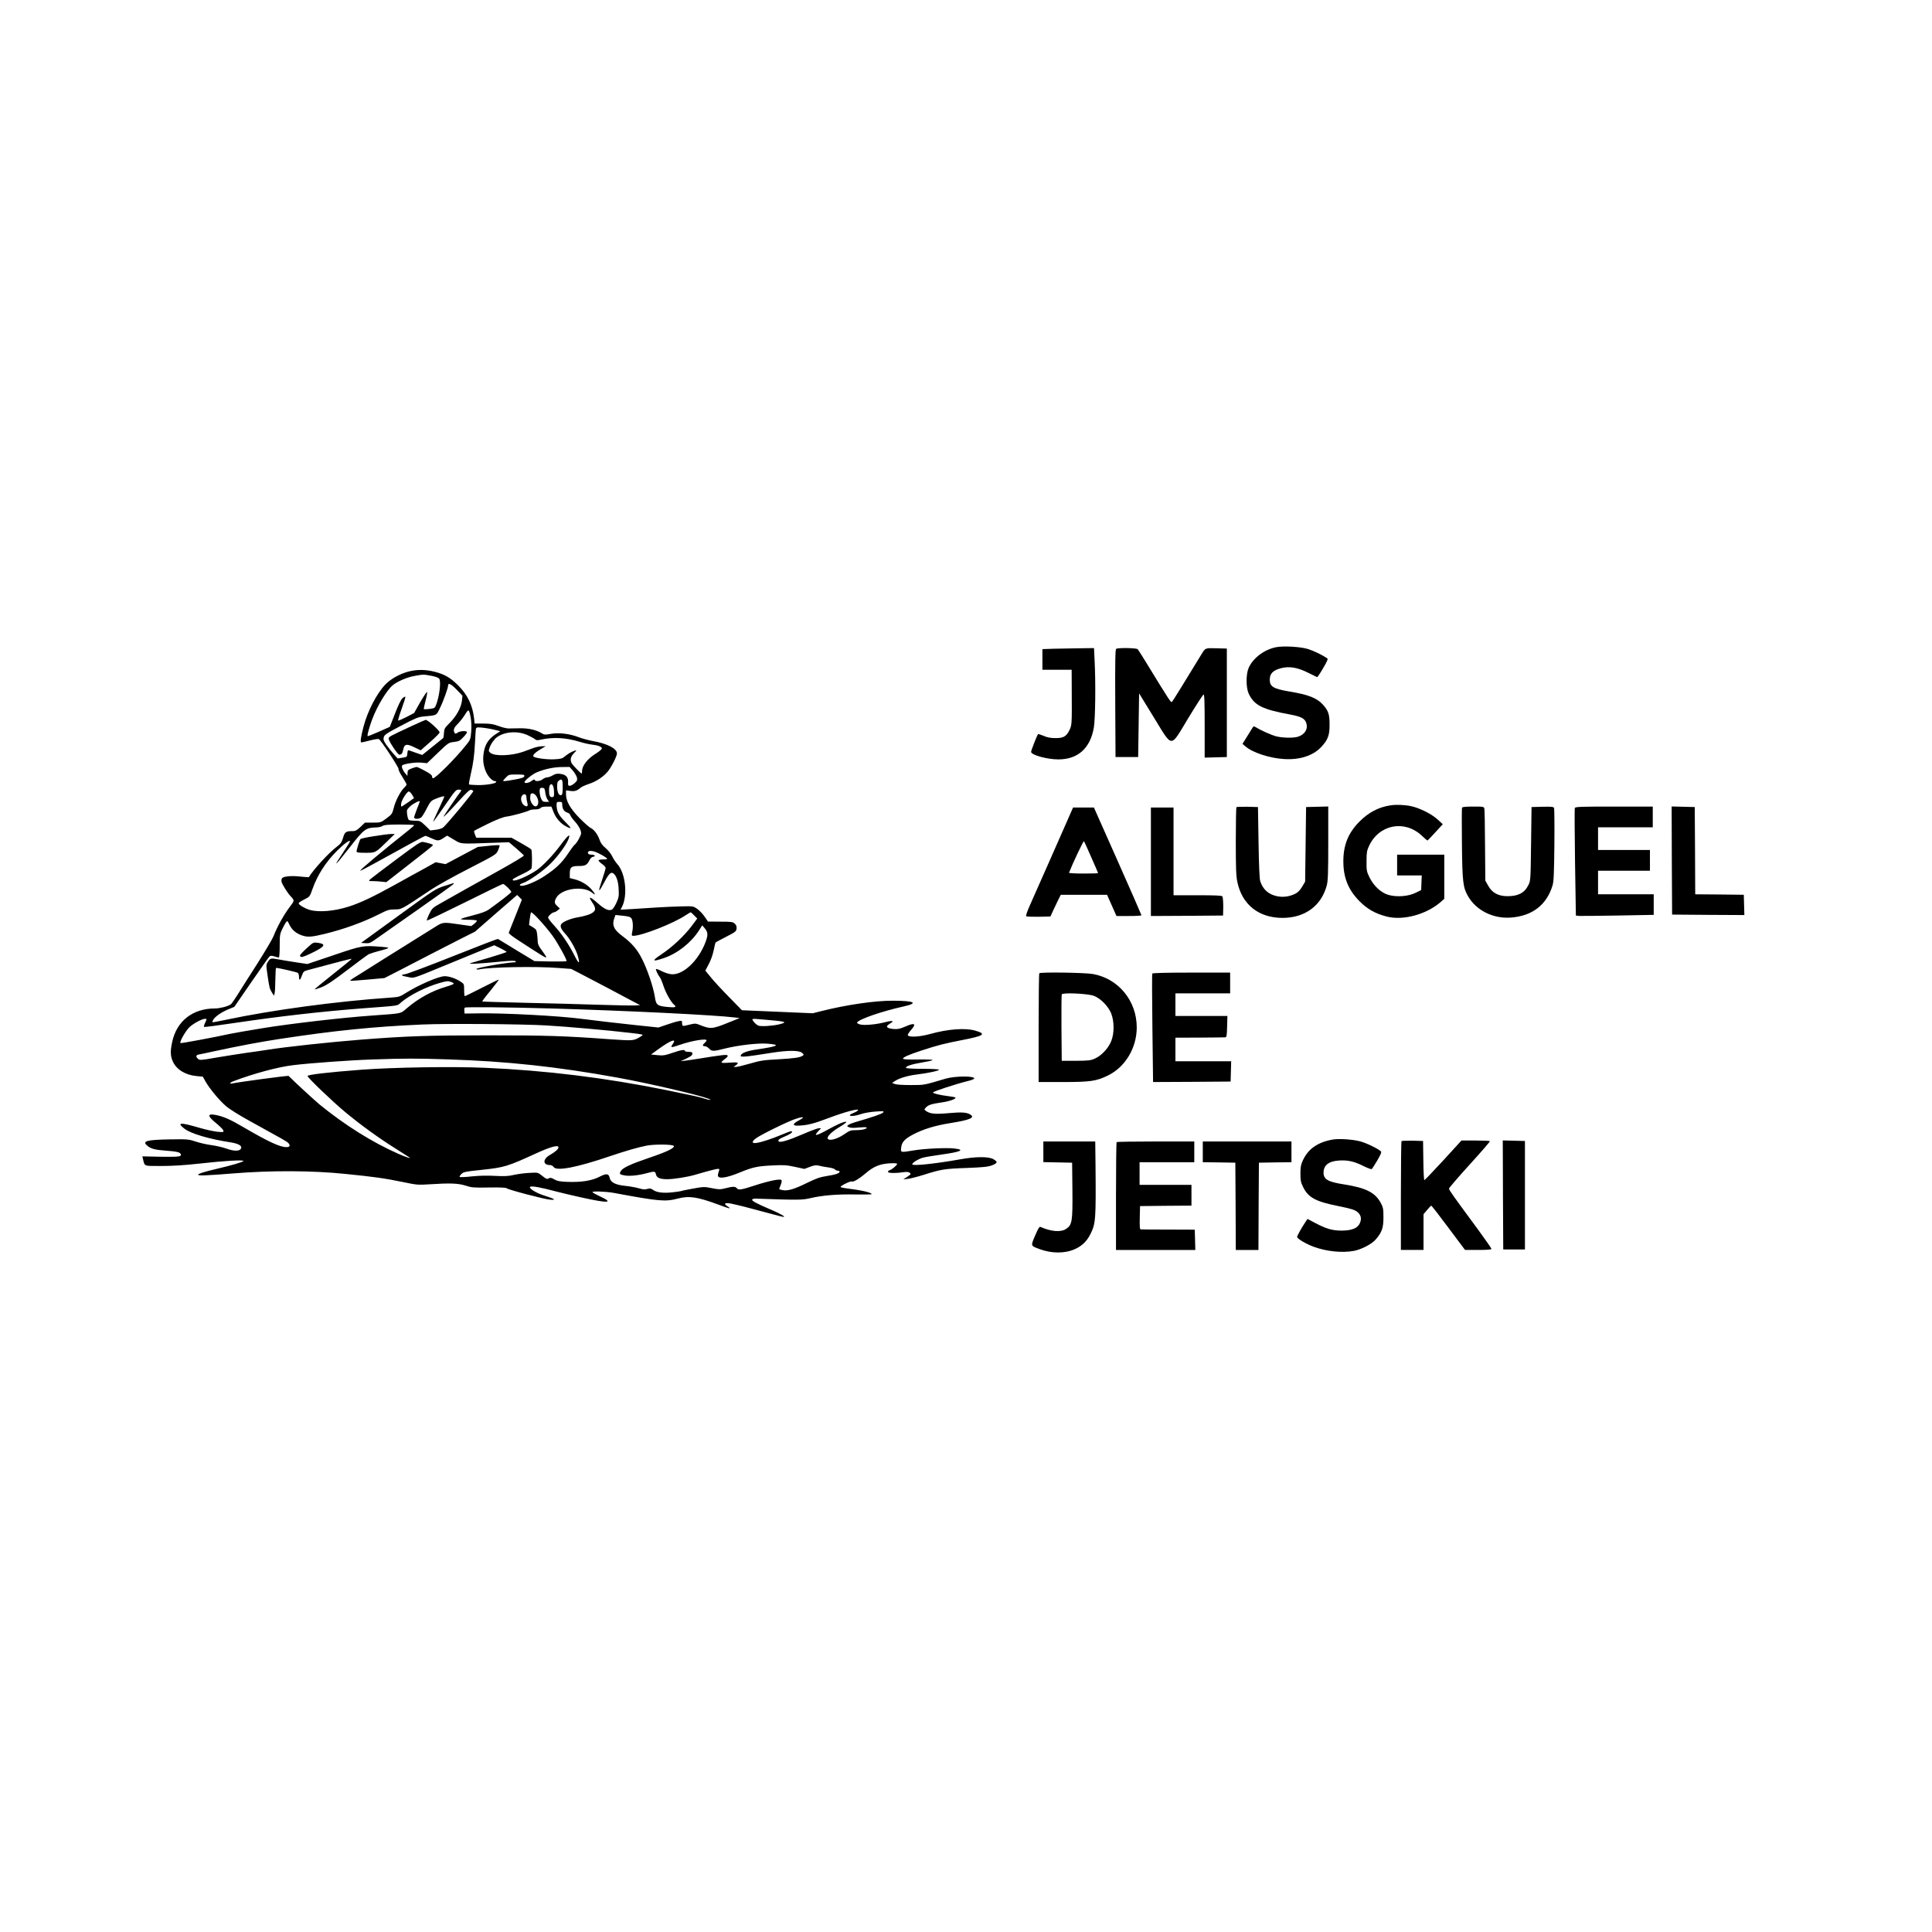 <?xml version="1.0" encoding="UTF-8"?>
<svg data-bbox="150.9 685.326 1698.2 642.362" viewBox="0 0 2048 2048" height="2730.667" width="2730.667" xmlns="http://www.w3.org/2000/svg" data-type="shape">
    <g>
        <path d="M1352.5 686.1c-12.4 2.5-24.1 11.4-28.8 21.7-3 6.7-3 20.8-.1 27.3 5.8 12.5 14.4 16.9 43.9 22.3 11.8 2.2 15.6 4.2 17.2 9 2.1 6.2-1.3 12-8.6 14.5-4.8 1.6-16.6 1.4-23.4-.4-5.2-1.4-15.8-6.1-21.5-9.6-2-1.2-2.4-1.2-3.2.1-.5.8-3.1 5.1-5.9 9.5l-5 8 3.1 2.7c7.6 6.6 25.5 12.5 40.8 13.4 16.8 1.1 30.9-3.5 39.6-12.8 7.1-7.6 8.9-12.5 8.8-23.8 0-10.9-1.3-14.6-7-21-6.4-7.1-15.4-10.6-35.2-13.9-17.3-2.9-21.2-5.2-21.2-12.6 0-6.4 3.3-9.8 11.6-12.1 9.1-2.4 17.7-1 29.4 4.9 4.7 2.3 8.8 4.3 9.2 4.5.3.2 3.2-4 6.3-9.4 4.5-7.6 5.4-9.8 4.4-10.6-5.6-3.7-14.5-8-20.4-9.8-8.1-2.5-26.1-3.5-34-1.9z"/>
        <path d="m1116.8 687.7-11.8.4V710h31l.1 24.2c.2 33.2.1 34.6-2.4 39.7-3.4 6.9-6.5 8.6-15 8.5-5.2 0-8.7-.7-12.5-2.4-2.9-1.2-5.5-2-5.8-1.8-1 1-7.4 17.3-7.4 18.8 0 3.3 17 8 28.9 8 20.6 0 33.8-11.7 37.6-33.6 1.6-9.3 2.1-47.5.8-71.7l-.6-12.7-15.6.2c-8.6.1-20.9.4-27.3.5z"/>
        <path d="M1183.2 687.8c-1 .7-1.2 12.9-1 57.8l.3 56.9h24l.5-33.7.5-33.8 15.5 25.3c20.5 33.3 17.1 33.2 36.7.8 8.2-13.5 15.4-24.6 16.1-24.9.9-.3 1.2 7 1.2 33.2v33.7l11.8-.3 11.7-.3v-115l-11.1-.3c-12.4-.3-11.5-.7-16.8 8-17.3 28.4-29.1 47.5-30.1 48.6-1.2 1.4-1.4 1.2-28.2-42.6-3.9-6.4-7.7-12.3-8.3-13-1.2-1.4-20.6-1.7-22.8-.4z"/>
        <path d="M432.9 711.9c-9.3 2.5-18.6 7.7-24.4 13.7-9.1 9.4-19 28.5-23.2 44.9-2.9 10.9-3.6 16.5-2.2 16.5.6 0 4.7-.9 9.1-2.1 4.4-1.1 8.6-1.8 9.3-1.5 2.1.8 21.5 30.4 21 31.8-.3.8 1.5 4.5 4 8.3 2.4 3.9 4.5 7.5 4.5 8.1 0 .6-1.2 2.1-2.6 3.5-3.9 3.7-9.2 13.8-11 21.3-1.6 6.3-2 6.8-7.7 11.1-6.1 4.5-6.1 4.5-14.4 4.5h-8.4l-4.7 4.5c-3.5 3.4-5.4 4.5-7.8 4.5-7.7 0-8.9.7-10.7 7-1.5 5-2.5 6.4-7.2 10-8.4 6.4-24.4 24-29.1 31.8-.1.2-4.2-.1-9-.6-9.8-1.1-18.1-.3-19.5 1.9-.5.8-.7 2.5-.4 3.8.7 2.6 6.1 11.4 9.1 14.6 4.9 5.3 4.9 4.8-.9 12.5-5.8 7.7-13.3 21.2-16.6 30.1-1.2 3.1-9.2 16.6-17.7 30-8.6 13.4-18.1 28.3-21.1 33.2-3 4.8-6 9-6.7 9.4-3.3 2.2-11.7 4.3-16.7 4.3-23.7 0-40.7 13.4-45.4 35.7-2.1 9.7-1.9 15 .9 20.9 3.9 8.3 13.2 14 25.1 15.1l6.5.6 2.9 5.2c4.3 7.5 14.3 19.6 21.4 25.8 3.9 3.4 13.9 9.7 26.7 16.7 34.3 18.9 38.5 21.2 39.8 22.8 2.2 2.8 1.4 4.2-2.3 4.2-6.8 0-19.4-5.9-45.9-21.4-13.6-8-20.8-11.1-28.9-12.7-9.2-1.7-9 1.1.5 8.8 4 3.3 7.5 6.7 7.6 7.8.4 1.7-.1 1.8-6.4 1.2-3.8-.4-12.2-2.2-18.7-4.1-20.7-6.1-24.9-5.9-16 1 6.7 5.1 26.1 10.9 49.1 14.4 8.4 1.4 12.3 3.8 10.6 6.7-1.7 2.8-7.4 2.7-15.3-.1-3.8-1.4-10.9-3-15.8-3.7-4.8-.6-12.4-2.3-16.8-3.8-7.7-2.5-8.7-2.6-27.5-2.3-24.2.4-29.5 1.8-24.2 6.4 4 3.6 8.2 4.7 20.7 5.6 9.4.7 13.1 1.4 14.3 2.6 1.3 1.3 1.4 1.8.4 2.8-1 1-6.1 1.2-20.8 1l-19.5-.4.7 2.9c1.9 7.9.4 7.3 19.6 7.3 11.9 0 24.4-.8 39.8-2.5 26.6-3 47-4.2 47-2.8 0 1-12.3 4.6-28.5 8.4-12.2 2.8-19.5 5.1-19.5 6.1 0 1.3 8.3 1 37-1.3 40.4-3.3 84-3.1 119 .5 30.8 3.1 41 4.5 61.5 8.7 14.3 3 15.6 3.1 28 2.3 21.5-1.4 30.1-1.1 38 1.4 6.4 2.1 8.6 2.3 24.6 2 12.1-.2 18 .1 19 .8 2 1.7 39.4 11.5 45.9 12.1 7.2.6 5.2-.8-5.6-4.2-9-2.7-17.7-8.2-15.3-9.5 1.7-1 11.3.7 26.9 4.9 6.3 1.6 18.7 4.6 27.5 6.5 28.5 6.3 34.7 5.9 19.5-1.2-4.3-2-7.9-4-8-4.5 0-1.2 14-.7 22.5.8 49 9.1 54.6 9.5 68.2 6 11.8-3.1 20.8-1.7 42.7 6.4 12.2 4.6 14.7 5.1 9.8 1.9-4.8-3-2.8-4.3 4.4-2.8 6.3 1.3 21.3 5.1 41.4 10.6 6.9 1.9 12.9 3.4 13.5 3.4 2.7 0-3.3-3.5-14-8-14.5-6.2-19.7-9-19.2-10.4.2-.6 1.9-1 3.8-1 46.2 1.6 49.2 1.5 57.9-.5 12.7-3 28.5-4.3 47.8-3.9 9.4.1 17.2 0 17.2-.3 0-1.8-10.4-4.2-28.2-6.4-2.7-.4-4.8-.9-4.8-1.3 0-1.3 10.7-6.5 11.9-5.8 1.5 1 8.2-3 15.1-9 8-6.8 14.5-9.5 24.6-10.2 5.5-.3 8.4-.1 8.4.6 0 1.3-5.4 5.9-8 6.7-1.2.4-1.9 1.2-1.7 1.8.4 1.4 8.5 1.5 16.2.3 3.6-.5 5.5-.4 6.8.6 1.6 1.2 1.4 1.5-2.5 4.2l-4.3 2.8 5.2-.6c2.8-.4 10-2.2 16-4.1 18.9-6 22.5-6.6 45.8-7.4 17.8-.7 22.9-1.2 27-2.8 2.9-1 5-2.5 5-3.3 0-.8-1.8-2.4-4-3.5-5.3-2.6-18.6-2.5-35 .5-27.3 4.8-50.5 7.2-50.5 5.2 0-1.7 6.9-5.9 11.7-7.1 2.2-.6 10.6-2 18.5-3.1 21.7-3 26.4-5.2 14.1-6.6-8.9-.9-31.6.2-42.8 2.1-14 2.3-13.9 2.4-13.2-3.1.6-5.7 3.7-9.1 12.6-13.8 10.9-5.7 23.3-9.5 39.7-12.1 20.5-3.3 26.1-5.7 21.2-8.9-3.9-2.5-9.2-2.9-23.5-1.6-14.3 1.3-19.5.7-23.8-2.4-1.9-1.4-1.9-1.5-.2-3.4 2.6-2.9 5.9-4 17-5.6 8.6-1.2 15.8-3.9 14.4-5.3-.3-.2-3.8-.9-7.9-1.4-8.2-1-15.8-2.8-15.8-3.8 0-1.1 24.1-9 37.9-12.4 3-.7 5.6-1.8 5.8-2.4 1-2.9-20.2-2.8-30.2.1-23.6 7-22.4 6.8-37 6.8-8.4 0-15.2-.4-16.9-1.1l-3-1.2 3-1.9c4.5-3.1 14.1-5.9 23.4-7 11.8-1.4 24.1-4.1 23.4-5.1-.3-.5-8.1-.9-17.4-.9-10.4 0-17.1-.4-17.5-1-1-1.6 5.8-3.9 16.8-5.7 5.6-.9 10.7-2 11.2-2.5.6-.6-5.2-.8-14.9-.7-10.6.2-16.1-.1-16.3-.8-.5-1.4 5.9-4.2 19.2-8.6 17.8-5.8 24-7.4 43.5-11.2 23.2-4.5 25.9-6.4 14.1-9.9-10.8-3.2-29.2-1.8-48.2 3.5-11.1 3.1-22.8 3.7-23.6 1.2-.2-.6 1.2-2.9 3.1-5.1 6.4-7 4.4-8.5-5.5-4.1-6 2.6-8.2 3-12.6 2.7-6.5-.6-8.7-2.2-5.8-4.4 1.1-.9 2.7-1.9 3.5-2.4 3.1-1.8-.2-2.2-5.7-.7-9.5 2.6-22.7 3.9-27.4 2.7-2.2-.6-3.7-1.5-3.4-2.1 2.3-3.6 26-11.8 49.3-17 16.3-3.6 11.8-6.1-11.3-6.1-19.3-.1-49.8 4.4-76.6 11.2l-8.3 2.1-37.5-1.6-37.6-1.6-13.5-13.8c-7.4-7.5-16.2-17-19.4-21l-5.9-7.2 3.5-6.7c2.2-3.9 4.3-10 5.3-14.7.9-4.4 1.8-8.2 2.1-8.5.3-.3 5.4-3 11.2-6 9.9-5.1 10.7-5.7 11-8.7.2-2.2-.3-3.7-1.9-5.2-2.1-1.9-3.5-2.1-15.3-2.1l-13.1-.1-3.5-5.1c-1.9-2.9-5.5-6.6-7.8-8.3-4.4-3-4.4-3-16.5-2.7-6.7.1-18.9.7-27.2 1.2-8.2.6-20.1 1.3-26.4 1.7l-11.3.6 1.5-2.9c6.3-12.3 3.8-35.7-4.8-45.3-1.8-2-4.3-5.7-5.5-8.3-1.3-2.8-4.3-6.5-7-8.8-3.4-2.8-5.3-5.4-6.4-8.7-1.9-5.7-6-11.1-9.4-12.6-1.5-.7-6.7-5.3-11.6-10.2-10-10.2-14.6-18.1-14.6-25.4v-4.3l4.5.6c4.6.7 7.2-.1 11-3.4 1.1-1 4.9-2.7 8.5-3.9 8-2.6 15.6-7.6 20.3-13.3 3.9-4.7 9.7-16.2 9.7-19.1 0-5.2-10.1-10.4-25.7-13.2-4.8-.9-11.5-2.7-14.8-4-9.4-3.7-21-5.1-29.4-3.6-6 1.1-7.3 1-9.3-.3-5.7-3.7-14.1-5.7-23.3-5.6-4.9.1-10.6.2-12.5.2-1.9 0-6.6-1.1-10.5-2.6-5.6-2-8.8-2.6-16.2-2.6h-9.2l-.6-5.8c-1.5-13.6-7.1-25.1-16.9-34.7-8.3-8.3-14.5-11.8-25.2-14.5-9.6-2.4-18.7-2.4-27.5-.1zm24.5 4.5c4.3.8 7.4 2 8.2 3.1 2.1 2.8.2 18.8-3.3 27.6-1.3 3.5-1.8 3.7-6.9 4.4-3.1.4-5.8.4-6.1.2-.2-.3.5-4.1 1.7-8.5s2-8.7 1.8-9.6c-.1-.9-3.3 3.8-7.1 10.3l-6.7 11.9-8 4.2c-4.5 2.3-8.4 4-8.9 3.8-.4-.2 1.2-5.7 3.6-12.2 2.4-6.6 4.2-12.4 4-12.9-.1-.5-1.5.1-3 1.4-1.7 1.6-4.4 7.1-8 16.4l-5.5 14-11.5 5.1c-6.4 2.9-11.8 5-12 4.7-.7-.6 1.9-9.9 4.8-17.7 5.3-14.1 15.3-30.7 21.7-36.1 4.8-4.1 15.2-8.6 23.3-10 9-1.7 9.7-1.7 17.9-.1zm26.8 14.8 6 6.3-.5 5.2c-.8 7.2-5.9 16.6-13 23.6-5.3 5.3-5.8 6.1-6.1 10.7-.1 2.8-.5 5.1-.7 5.3-.2.2-5.3 4.3-11.4 9.2l-10.9 8.8-6.1-2.1c-3.3-1.1-6.8-2.4-7.7-2.7-1.4-.5-1.7 0-2 3.2-.3 3.7-.4 3.8-5.3 4.5l-5 .8-4.3-4.8c-2.3-2.6-5.8-7-7.7-9.7-2.9-4.2-3.3-5.5-2.7-8 .7-2.6 2.8-4.1 18.3-12.2 15.2-8 18.2-9.3 23.9-9.8 14.3-1.3 13.4-.8 17.3-8.8 3.7-7.5 8.7-21.4 8.7-24.1 0-3.2 3.3-1.5 9.2 4.6zm14.8 29.7c.7 4 .9 9.6.5 14.8-.7 8-.9 8.6-5.4 14.1C482.8 804 461.8 825 459 825c-.6 0-1-.9-1-1.9 0-1.4-2.2-3.1-7.6-6-4.1-2.3-8.1-4.1-8.7-4.1-.6 0-3.1.7-5.4 1.6-3.8 1.5-4.3 2.1-4.3 4.8l-.1 3.1-2.4-2.8c-2.5-2.8-4.2-7.3-3.2-8.3 1.6-1.7 13.9-3.5 19.8-3l6.6.6 11.4-10.9c11.2-10.8 11.5-10.9 17.2-11.6 5-.6 6.2-1.2 9.7-4.9 2.2-2.2 4-4.7 4-5.4 0-1.8-7.1-1.5-9.9.4-1.9 1.4-2.5 1.4-3.2.3-1.7-2.8-.8-5.6 3.2-9.4 2.2-2.2 5.7-6.6 7.7-9.8 4-6.6 4.4-6.4 6.2 3.2zm16.5 11c3.3.5 8 1.4 10.4 2.1l4.4 1.1-4.9 3.2c-7.1 4.7-10.9 10.2-12.4 18.2s-.9 14.6 2.1 21.5c2.2 5.1 6.8 10 9.5 10 .8 0 1.4.4 1.4.9 0 1.7-11.2 3.5-19.9 3.3-4.6-.1-8.7-.4-9-.7-.2-.3.5-4.7 1.7-9.8 2.9-12.2 4-20.6 4.8-35.7.3-6.9.7-13.1 1-13.8.4-1.4 2.7-1.5 10.9-.3zm44 7.5c3.3 1.5 6.7 3.4 7.6 4.2 1.3 1.2 2.5 1.3 6 .5 13.5-3 26.9-2.2 41.9 2.4 4.1 1.3 9.8 2.5 12.5 2.8 6.5.7 10.5 2.3 10.5 4.1 0 .8-2.6 3-5.7 5-9.3 5.6-15.3 13.1-15.3 19.1 0 1.4-.2 2.5-.5 2.5-.8 0-9.4-8.9-10.5-10.9-1.9-3.7-1.1-7.2 2.5-10.8 2.8-2.8 3-3.3 1.2-2.7-3.6 1.1-7.3 3.2-10.8 6.1-2.9 2.5-4.3 2.8-11.3 3.2-8.4.4-21.2-1.4-22.2-3.1-.9-1.4 2.2-4.4 8-7.8l5.1-3-4 .1c-2.2 0-6.2.8-9 1.8-2.7 1-7.6 2.8-10.9 4-12.1 4.3-30.1 5-34.7 1.2-2-1.6-2.1-2.1-1-5.3 1.3-4.1 5.1-9.4 8.1-11.5 8.4-5.9 22.1-6.7 32.5-1.9zm47.9 37.7c1.9 2.3 3.8 5.5 4.2 7.2.5 2.6.2 3.5-2.5 5.9-1.7 1.5-4 2.8-5.1 2.8-1.7 0-2-.6-1.8-4.1.2-5.2-2.4-7.9-8.4-8.6-3.3-.4-5.2 0-7.8 1.6-1.9 1.1-4.6 2.1-5.8 2.1-1.3 0-3.5.9-4.9 2-2.8 2.2-7.9 2.7-8.5.8-.3-.8-1.3-.5-3.3 1-2.7 2.2-7.5 3-7.5 1.3s8.2-8.3 12.8-10.3c8.2-3.5 18.4-5.7 26.9-5.7l8.1-.1 3.6 4.1zm-51.6 5.6c-.2 1.4-2.4 2.2-9.3 3.5-5 1-10.1 1.7-11.4 1.8-2.5 0-2.4-.1.9-3.5 3.3-3.5 3.5-3.5 11.8-3.5 7.4 0 8.3.2 8 1.7zm40.7 11.8c0 5.5-.4 7.9-1.3 8.3-2.6.9-4.4-2.4-4.6-8.3-.1-4.6.3-5.9 1.9-7.1 3.3-2.4 4-1.1 4 7.1zm-9.3 3.1c.4 6.6.1 7.4-2.2 7.4-2.2 0-3-1.9-3-7.4 0-8.4 4.6-8.4 5.2 0zm-9.2 2.5c.3 2.5 1.3 5.8 2.3 7.2l1.7 2.7h-3.4c-2.9 0-3.6-.5-5-3.4-1.6-3.5-2.2-9.7-.9-11 .4-.4 1.6-.6 2.8-.4 1.6.2 2.1 1.2 2.5 4.9zm-89-2.4c0 .3-.6 1.4-1.3 2.2-1.5 1.7-15.8 22.7-17.2 25.1-1.6 2.8 4.7-3.5 15.8-15.8 8.1-9 11.6-12.2 13-12 1.1.2 2.2.8 2.4 1.4.4 1.1-28.3 35.7-32 38.6-1.2 1-4.8 2.1-7.9 2.4l-5.7.7-5.3-5.2c-5.1-4.8-5.6-5.1-10.8-5.1-3 0-6-.4-6.6-.8-.6-.4-1.4-3-1.8-5.7-.6-4.9-.5-5.2 3.1-8.7 3.2-3 10.3-6.6 10.3-5.3 0 .3-1.3 3.8-3 8-1.6 4.2-3 8.2-3 9 0 2.1 5.6 1.9 7.8-.3 1-1 3.6-5.3 5.7-9.5 3.5-6.8 4.5-7.9 8.5-9.6 5.4-2.3 10-3.6 10-2.7 0 .4-2.1 5-4.6 10.4-5.9 12.4-7.5 16.2-7 16.2.2 0 5.6-7.7 12.1-17 10.6-15.5 11.9-17 14.6-17 1.6 0 2.9.3 2.9.7zm-52.1 4.8 2 3.5-6.3 4.5c-3.5 2.5-6.7 4.5-7.1 4.5-.4 0-.5-1.6-.2-3.5.7-4 6.2-12.5 8.1-12.5.8 0 2.3 1.6 3.5 3.5zm132.5 2.9c2 4 1.4 8.5-1.1 9.3-2.5.9-6.3-4.4-6.3-8.5 0-2.1.3-4.2.7-4.6 1.7-1.7 4.9.1 6.7 3.8zm-11.4-.6c0 1.5.4 4.2.9 5.9 1.1 3.7.1 4.9-2.7 3.4-3-1.6-4.7-6.7-3.4-9.6 1.6-3.6 5.2-3.4 5.2.3zm38 8.5c0 4 2.2 7.3 5.4 8.1 1.4.3 2.8 1.6 3.1 2.7.4 1.2 2.4 4 4.5 6.3 4.4 4.8 7 9.6 7 12.9 0 2.3-4.8 10.9-6.9 12.2-.6.3-3.8 4.6-7 9.4-6.7 10-12.8 15.8-24.8 23.7-8.1 5.4-19.5 10.3-24 10.4-3.4 0-2.8-1.7 1-2.9 6.3-2.1 22.2-13.3 29.7-21 7.8-7.9 15.9-19 18.5-25.3 2.8-7-.3-4.8-7.8 5.4-7.8 10.7-19.5 23-25.9 27.3-9.6 6.5-23.4 12.3-25.1 10.6-1-1 .7-2 12.4-7.7 3.6-1.7 6.9-3.9 7.3-4.9.8-2.3.7-18.8-.2-20-.4-.6-5.3-3.7-10.9-6.8l-10.1-5.7h-37.3l-1.4-3.2c-.7-1.8-1.1-3.6-.9-4 .2-.3 6.8-3.7 14.7-7.6 9.6-4.6 16-7.1 19.7-7.6 5.8-.7 21.3-5 24.2-6.6 1-.6 3.7-1 6.2-1 2.6 0 4.8-.6 5.6-1.5.8-1 3-1.5 6.4-1.5h5.1l2.3 5.9c2.5 6.4 7.6 12.2 13.4 15.2 6.3 3.2 6.1 2.2-1-4.9-7-6.9-9.2-11.2-9.2-18.1 0-2.8.3-3.1 3-3.1s3 .3 3 3.3zm-157 21.4c-.1.5-2.6 2.8-5.8 5.3-28 22.2-52.8 43-51.3 43 .6 0 7.5-3.6 15.3-7.9 39-21.5 53-29.1 53.7-29.1.5 0 3.3 1.1 6.3 2.5 6.7 3.1 7.9 3.1 12.8-.1l4-2.6 7.2 4.3c8.2 4.8 5.5 4.6 41.3 3.3l17-.6 7.7 6.5c4.2 3.7 7.9 7 8.2 7.5.3.6-11 7.4-25.2 15.3-14.1 7.8-31.8 17.7-39.2 21.9-7.4 4.2-17.8 10.1-23.2 13.1-9.3 5.2-9.7 5.6-12.8 11.8-1.7 3.5-2.8 6.6-2.5 6.9.3.3 18.3-8.3 40.1-19.1 21.7-10.8 40-19.7 40.6-19.7 1.5 0 8.8 7.1 8.8 8.5-.1.9-11.2 9.6-24.1 18.8-2.7 1.9-7.9 3.8-16.2 5.9-6.7 1.7-12.6 3.5-13.1 3.9-.6.5 2.8.9 7.6.9s8.9.4 9.2.9c.3.5-.9 2-2.7 3.4l-3.2 2.4-12.5-1.8c-17.1-2.5-17.5-2.5-25.3 2.4-53.1 33.1-67.2 42-73.8 46.2-4.3 2.7-9.9 6.3-12.5 7.8-2.5 1.5-4.4 3-4.1 3.3.2.3 8.5-.3 18.3-1.2l17.9-1.6 19.5-10c10.7-5.6 24.9-12.9 31.5-16.3 6.6-3.4 19.4-10 28.5-14.6l16.5-8.3 22.3-19.5 22.4-19.4 2.5 2.5 2.5 2.5-6.7 16.9c-3.7 9.3-6.9 17.4-7.2 18.1-.3.7 3.7 3.9 9.4 7.6 26.3 17.1 30.3 19.6 30.3 18.4 0-.7-2.1-3.9-4.5-7.1-3.1-4-4.5-6.9-4.5-9 0-1.7-.3-5.4-.6-8.2-.6-4.6-1-5.3-4.6-7.5l-4-2.4.7-6c.4-3.3 1-6.5 1.4-7.3.8-1.4 14.2 13.2 22.5 24.3 5.7 7.8 16 26.4 15.1 27.3-.4.4-8.2.5-17.3.4l-16.7-.4-19-11.5c-10.4-6.4-19.3-11.8-19.7-12-.4-.2-21.7 8-47.3 18.2-25.6 10.2-48.6 18.8-51.1 19.2-5.4.7-4.3 1.7 3.7 3.1 6.2 1.2 3.3 2.1 43.9-14.6 8-3.2 21.8-8.9 30.7-12.6l16.2-6.6 6.6 3.2c3.6 1.8 6.5 3.5 6.5 3.9 0 .3-7.8 2.9-17.2 5.7-9.5 2.8-18.9 5.6-20.8 6.1-4.5 1.4 9 .7 30.9-1.5 10.9-1.1 15.7-1.2 16.4-.5.6.6.7 1.1.2 1.1-8.4.1-41.5 5.8-41.5 7.2 0 .5 1.2.7 2.8.4 11.8-2.5 60.5-3.4 84.3-1.5l13.4 1 16 8.3c8.8 4.6 18.9 9.9 22.5 11.8 3.6 1.9 12.8 6.8 20.5 10.9l14 7.4-5 .3c-2.7.2-20.1-.1-38.5-.7s-53.7-1.6-78.4-2.1c-24.8-.6-45.2-1.2-45.4-1.4-.2-.3 3.7-5.5 8.8-11.6 5-6.2 8.9-11.4 8.8-11.6-.2-.2-8.2 3.7-17.8 8.6-9.6 4.9-17.8 8.9-18.2 9-.5 0-.8-2.9-.8-6.5 0-6.4-.1-6.5-3.7-8.9-5.1-3.4-11.9-5.7-16.8-5.8-6.2-.1-28.4 9.5-42 18.2-5.5 3.5-6.7 3.9-15.5 4.5-56.3 3.8-125.5 13.1-174.4 23.5-7.7 1.6-14.1 2.8-14.4 2.6-.2-.2.1-1.3.7-2.4 1.8-3.4 8.9-8.3 15.9-11.2l6.6-2.7 17.8-25.9c9.8-14.2 18.5-26.5 19.3-27.3 1.2-1.2 2.1-1.2 5.3-.3 2.2.7 4.3 1.2 4.8 1.2s.9-5.5.9-12.2c0-11.2.2-12.8 2.6-17.8 1.5-3 3.3-6.4 4.1-7.4 1.4-1.8 1.6-1.6 3.7 2.8 2.6 5.3 6.8 8.9 13 11.1 6.2 2.1 10 1.9 24.1-1.5 20.5-5 40.6-12.2 58-21 8.9-4.5 10.7-5 16.5-5 7.2 0 6.4.5 38.5-21 6.3-4.2 24.4-14.3 40.3-22.4 28.7-14.8 28.7-14.8 30.7-19.3 1.1-2.5 1.8-4.8 1.6-5.2-.3-.4-5.6-.2-11.8.5l-11.3 1.2-17.1 9.1-17.1 9.1-5.2-1-5.3-1-11.1 6.2c-6.2 3.3-21.1 11.6-33.2 18.3-22.1 12.2-35.4 18.5-47.5 22.4-15.4 5-32.1 6.4-41.7 3.6-5.3-1.6-11.6-5.3-11.7-7-.1-.6 2.6-2.4 5.9-4 5.9-3 5.9-3 8.7-11 5.4-15.2 14.1-28.7 26.4-41 7.3-7.2 13.4-11.6 13.4-9.7 0 .5-3 5.4-6.6 10.8-12.1 18.1-10.4 16.9 6.1-4.1 15.4-19.8 17.2-21.1 28.1-21.4 2.7 0 5.9-.8 7-1.6 1.5-1.1 5.4-1.4 17.7-1.5 8.6 0 15.7.3 15.7.7zm196.6 30.4c3.3 1.6 6.6 3.7 7.4 4.5 1.2 1.2.8 1.4-3.2 1.4-2.6 0-4.9.4-5.3.9-.3.5 1.3 2.2 3.5 3.8 2.2 1.5 4 3.5 4 4.3 0 .9-1.6 6.2-3.5 11.9-4.7 13.7-4.4 15.4 1 5.2 5.4-10.3 7.8-13 10.3-11.5 3.4 2 5.7 8.5 6 17.1.4 7.2.1 8.8-2.4 14.3-1.5 3.3-3.6 6.6-4.6 7.1-3.3 1.8-7.7-.1-14.5-6.1-8.8-7.8-11.3-8.5-6.7-1.7 4.7 6.8 4.3 9.5-1.6 12.4-2.5 1.2-7.9 2.7-12 3.4-7.9 1.2-16.6 4.5-18.8 7.2-1.9 2.2-.7 5.4 3.8 10.3 5.2 5.6 11.6 16.8 13.5 23.7 2.6 9.1 1.2 9-3.5-.3-5.9-11.8-13.7-23.3-21.4-31.7-3.6-3.9-6.6-7.8-6.6-8.6 0-1.7 4.6-5.7 6.5-5.7.7 0 2.3-.9 3.6-1.9l2.4-2-2.7-2.6c-3.2-2.9-3.4-4.4-1.3-8.5 5.3-10.3 29.5-13.6 38.7-5.3 3.5 3.2 2.8.5-1.1-3.8-4.4-5.1-11.4-9.2-18.3-10.9l-4.8-1.2V926c0-6.7 1.6-8 9.4-8 7 0 8.9-1 11.4-6 1-2.2 2.5-3.6 4-3.8 3.1-.5 1.7-2.2-1.8-2.2-3 0-4.5-1.3-3.5-3 1.2-1.9 6.3-1 12.1 2.1zm100.3 65.3 3.2 3.3-5.9 7.9c-8.1 10.7-20.8 22.6-32.2 30.1-10.6 7.1-9.8 8.2 3 3.8 14.3-4.9 28.6-16.2 37-29.3l3.4-5.3 2.8 3.3c3.3 4 3.5 6.9.7 14.4-7.5 20-24.2 35.5-36.5 34.1-2.4-.2-6.9-1.7-9.9-3.2-3-1.6-5.8-2.6-6.1-2.3-.6.7 2.1 6.4 4.1 8.8.7.8 2.5 5.1 3.9 9.4 2.5 7.4 7.9 16.9 11.1 19.6 3.1 2.6 1.5 3.2-6.2 2.5-11.8-1.1-12.8-1.9-14.2-11.2-1.7-10.6-8.3-29.9-14-40.7-4.9-9.6-10.9-16.3-20.4-23.4-9-6.6-11.2-11.5-8.5-18.9l1.2-3.4 6.6.7c9.9 1 10.7 1.5 11.6 7.1.4 2.6.3 6.9-.3 9.5-.9 4.4-.8 4.8 1 4.8 9.1 0 42.8-13.2 55.7-21.9 2.5-1.6 4.7-3 5.1-3 .3-.1 2 1.4 3.8 3.3zM478.4 1041c1.4.5 2.6 1.3 2.6 1.8 0 .4-3.7 1.9-8.2 3.2-14.5 4.2-29 12.1-41.2 22.5-7.6 6.4-4 5.6-38.1 8.1-30.1 2.1-87.3 8.7-115.5 13.4-15.9 2.6-31 5.2-34.5 6-16.3 3.6-51.7 10.2-52.2 9.7-1.3-1.3 5.9-13.7 10-17.3 4.4-3.9 13-8.4 16-8.4 2.1 0 2.1.1 0 4.5-.9 1.9-1.4 3.8-1 4.1.3.3 15.8-1.7 34.4-4.5 45-6.7 89.7-11.8 132.3-15.1 42-3.2 37.6-2.5 41.9-6.2 9.2-7.9 26.5-16.6 41.1-20.8 7.7-2.2 9-2.3 12.4-1zm105.6 28c78.9 2.3 173.6 6.9 195.3 9.6l4.8.6-12 4.8c-17.5 7.1-19 7.1-31.8 1.9-2.8-1.1-4.2-1.1-9.5.3-3.4.9-6.5 1.5-7 1.2-.4-.3-.8-1.7-.8-3.1 0-2.4-.2-2.5-3.7-1.8-2.1.3-7.7 2-12.5 3.7l-8.8 3-24.7-2.6c-22.5-2.4-36.9-4.1-56.8-6.6-24.2-3.2-81.9-6.2-108.5-5.8l-15.5.2-.3-2.8c-.2-1.6.1-3.2.6-3.5 1.4-.8 46.8-.4 91.2.9zm228 12c21.5 1.8 23.5 2.5 13.8 4.9-7.3 1.7-19 2.4-21.9 1.3-1.5-.6-3.6-2.4-4.9-4.1-2.5-3.7-3.6-3.5 13-2.1zm-233 6c21.2 1.2 67.6 5.3 89 7.9 14 1.6 14.4 1.7 12 3.3-8 5.2-8 5.2-32.7 3.5-48.5-3.6-68.5-4.2-129.8-4.2-63 0-86.8.8-134 4.5-34.2 2.7-80.7 7.7-100.5 10.9-3.6.6-13.2 2-21.5 3.1-8.2 1.2-22.8 3.5-32.4 5.1-16.4 2.9-17.4 2.9-19.2 1.3-2.8-2.5-2.3-4.1 1.4-4.7 1.7-.3 8.6-1.7 15.2-3.2 25.3-5.5 49.8-10.1 69.5-13.1 58.3-8.9 99.6-13.1 152-15.4 24.4-1.1 106.4-.5 131 1zm170 15.8c0 .5-.9 1.7-2 2.7-2.6 2.3-2.5 3.5.1 3.5 1.2 0 3.2 1.1 4.5 2.5 2.9 3.1 4.6 3.1 16.4.1 13.9-3.5 34.8-6 44.9-5.3 15.4 1.1 12.5 2.8-10.9 6.2-10.1 1.5-15.9 3.7-16.8 6.3-.7 2.2 4.5 1.7 33.4-2.9 16.5-2.6 28.4-2.6 31.5.1 2.1 1.7 2.2 2.1.9 3-3 2.1-8.9 2.9-26 3.9-15.5.8-18.9 1.3-29.9 4.5-6.9 2-13.6 3.6-15 3.6h-2.5l2.2-1.6c4.2-2.9 2.7-3.7-5.8-3-4.4.4-8.4.4-9 .1-.6-.4.7-2 3.1-3.7 2.9-2.1 3.8-3.3 3.1-4-1.1-1.1-5.4-.6-32.2 3.7-4.7.8-10.5 1.6-13 1.9l-4.5.5 5.5-2.5c3-1.4 5.8-3.1 6.2-3.7 1.7-2.6.8-3.7-3.2-3.7-2.2 0-4-.5-4-1 0-1.7-4-1.1-13.3 2.1-7.9 2.7-9.7 3-15.8 2.4l-6.8-.7 9-6.5c12.6-9 18.6-10.9 13.9-4.4-2.7 3.9-1.8 3.9 8.1.5 12.2-4.2 27.9-6.8 27.9-4.6zM475 1123c62.9 2 116.1 7.8 180 19.4 32.3 5.9 83.7 17.8 95.5 22.1 5.2 1.9 1.9 1.9-3.7.1-5-1.7-10.4-2.9-40.8-9.1-64.2-13-127.1-20.8-192.2-23.6-34.3-1.5-96.1-.5-130 2-35.8 2.7-57.8 5.3-57.8 6.7 0 1.7 25.9 26.6 40.1 38.4 15.5 12.9 34.4 26.7 52.2 37.9 7.4 4.7 14.4 9.1 15.4 9.8 3 2-3.2 0-11.2-3.5-27.7-12.2-57-30.5-84-52.6-5.3-4.4-26.6-24-32.6-30.1-.6-.5-52.8 6.5-59.6 8-3.5.8-2.7-.9 1-2.3 21.1-8.1 47.8-15.3 63.7-17.1 17.9-2.2 61.4-5.3 83.5-6 34.3-1.2 47-1.2 80.5-.1zm434.5 54c-.4.6-2.4 1.8-4.6 2.7-8.7 3.4-1.9 4.6 7.7 1.3 3.3-1.2 10-2.3 15.4-2.7 8.8-.6 9.4-.5 8.1 1-1.2 1.5-11.4 5-29.1 10.1-3.1.9-6.5 2.2-7.5 3-1.9 1.4-1.9 1.5.5 2.5 1.7.8 5 .9 10.3.3 4.3-.4 8-.5 8.3 0 .9 1.4-4.5 2.8-11 2.8-5.9 0-6.8.3-13.2 4.7-7.1 4.8-15.3 7-16.9 4.4-1.3-2.1 4.1-7.5 12.6-12.5 4.5-2.7 7.7-5.2 7-5.4-1.9-.6-8.9 2.3-19.8 8.4-12.4 6.8-15.3 7.2-9.6 1.2l2.7-2.8h-2.5c-1.3 0-9.1 2.9-17.4 6.5-14.8 6.4-24 9.1-25.1 7.4-.9-1.6.4-2.6 7-5.4 3.6-1.5 6.7-3.4 7-4.1.8-2.1-.7-1.8-10.2 2.2-10.7 4.5-21.3 8-26.9 8.9-5.4.9-5.9-1.2-1-4.8 4.7-3.6 34.1-18.1 42-20.6 8.8-2.9 10.5-2.2 3.7 1.5-7.4 3.9-7.3 6 0 5.6 9-.4 15.7-2.1 31-7.9 18.3-6.9 33-10.7 31.5-8.3zm-195.4 37.6c1.9 2-6.9 6.3-25.6 12.6-20.3 6.9-28.6 10.8-30.5 14.3-1.7 3.1-1.2 3.6 4.7 4.6 5.2.8 14.7-.2 23.3-2.6 7.7-2.1 8.7-1.9 9.3 1.3.8 3.7 4.2 5.2 12 5.2 6.8 0 21.4-2.3 29.2-4.6 14-4.1 22.9-6.4 24.6-6.4 1.6 0 1.7.4.9 2.6-.6 1.4-1 3.4-1 4.4 0 4 8.9 2.8 23.4-3.2 13.6-5.6 18.8-6.7 34.6-7.4 11.7-.6 14.8-.4 23.6 1.5l10.1 2.2 5.8-2.2c5.1-1.9 6.5-2 10.4-1.1 2.5.7 7 1.4 9.8 1.8 2.9.4 5.8 1.3 6.4 2 .6.8 2 1.4 3 1.4 1.1 0 1.9.4 1.9 1 0 1.7-4.1 3.2-13.4 4.6-7.5 1.2-11.3 2.5-21.3 7.4-13.4 6.6-20.2 8.6-25.7 7.6-2-.4-3.6-.9-3.6-1.1 0-.3.7-2.3 1.6-4.5 1.1-2.7 1.3-4.5.7-5.1-1.5-1.5-12.7.7-28.1 5.7-14.8 4.8-17.3 5.2-19.2 2.9-1.6-1.9-4.3-1.9-12 .1-5.6 1.4-6.8 1.4-14.4-.1-8-1.6-8.7-1.6-20.2.5-6.5 1.2-12.2 2.3-12.5 2.6-.3.2-4.4.8-9 1.3-9.8 1.1-16.9.2-20.7-2.6-2.2-1.6-3.3-1.7-6-1-2.5.8-4.8.6-9.5-.8-3.4-.9-9.9-2.1-14.5-2.5-9.7-1-14.9-3.7-15.9-8.3-1-4.8-3.4-5.1-11-1.2-8.1 4.2-19.5 5.9-34.2 5.3-7.7-.3-10.4-.8-13.5-2.6-2.9-1.7-4.2-2-5.7-1.2-2.1 1.2-2.7 1-8.1-3.3-3.5-2.8-3.9-2.9-12.5-2.4-4.8.2-12.2 1.2-16.3 2.1-6.1 1.4-9.9 1.6-19.8 1.1-8.1-.5-16.7-.3-24.8.5-6.8.8-12.7 1-13.1.6-.4-.3.4-1.8 1.8-3.1 2.2-2.2 4-2.6 21.4-4.4 24.3-2.6 27.5-3.6 57.4-17.3 15.5-7.1 24.1-9.5 24.1-6.6 0 1.9-3.3 4.8-9.2 8.2-7.6 4.3-7.5 10.6.2 10.6 1.4 0 3 .8 3.8 2 3 4.8 24.7.6 60.7-11.7 16.1-5.4 28.8-9.1 38-10.9 8.3-1.6 26.9-1.4 28.6.2z"/>
        <path d="M436 769.8c-23.9 11.1-24 11.2-24 13.3 0 2.5 9.6 16.9 11.3 16.9 2.3 0 3.4-1.5 4.1-5.2 1.1-6.1 3.6-6.7 11.7-2.7l6.9 3.3 2.2-2c1.3-1.1 5.8-5.1 10.1-8.9 4.2-3.8 7.7-7.4 7.7-8.1 0-2.1-12.7-13.5-14.9-13.3-.3 0-7.1 3-15.1 6.7z"/>
        <path d="M396.3 886.4c-7.3 1.1-13.7 2.5-14.2 3.1-1 1.1-4.1 11-4.1 13.2 0 1 2.3 1.3 9.4 1.3 10.8 0 10.4.2 23.1-12.2l8-7.8-4.5.1c-2.5.1-10.4 1.1-17.7 2.3z"/>
        <path d="M420 911.1c-14 10.4-26.4 19.9-27.5 20.9-1.9 2-1.9 2 2.5 2 2.5 0 6.8.3 9.5.6l5 .5L425 923c8.5-6.7 19.7-15.4 24.7-19.3 5.1-4 9.3-7.5 9.3-7.9 0-.7-5.4-2.4-10.6-3.3-2.5-.4-6.1 1.9-28.4 18.6z"/>
        <path d="M471 939.2c-9.3 3-10.2 3.6-48.9 31.7l-39.4 28.6 4.6.3c4 .3 5.3-.2 10.6-4 3.3-2.4 23.3-16.4 44.5-31.2s38.6-27.3 38.6-27.8c0-.4-.1-.8-.2-.7-.2 0-4.6 1.4-9.8 3.1z"/>
        <path d="M325.2 1005.1c-3.9 3.5-7 6.9-7.1 7.6-.2 2.8 2.6 2.2 12-2.3 14.5-7 16.2-9.7 6.7-11-4.6-.6-4.7-.6-11.6 5.7z"/>
        <path d="m353.7 1012.5-27.9 9.4-12.6-1.9c-7-1.1-15.1-2.4-18.1-3-7.9-1.5-8.7-1.3-11 2.4-2.1 3.3-2.1 3.6-.6 13.7 2.1 14.2 2.3 15 4.7 18.9l2.2 3.5.7-2.5c.4-1.4.7-8 .8-14.8.1-6.7.4-12.2.8-12.2 2.5 0 22 4.5 23.1 5.3.6.5 1.2 2.6 1.2 4.5 0 4.3 1.3 3.4 3.3-2.3 1.2-3.4 1.9-4.1 5.8-5.1 33.1-8.9 46.3-12.3 46.7-12 .2.2-8.7 7.5-19.7 16.2s-19.8 16-19.6 16.2c.2.2 3.5-.8 7.3-2.3 5.3-2.1 12-6.5 27.2-18.1 11.1-8.5 21.4-16.1 22.9-16.9 1.5-.7 6.5-2.3 11.2-3.5 11.9-3.1 12.2-3.6 2.7-4.3-20.1-1.6-20.7-1.5-51.1 8.8z"/>
        <path d="M1474 853.7c-12.7 1.9-23.3 7.5-33 17.3-11.8 11.9-17 24.7-17 42 0 17.4 5.2 30.2 17 42.2 8.4 8.5 16.9 13.3 29 16.4 17.3 4.4 41.6-2.1 56.8-15.1l4.2-3.7V906h-50v22h26.1l-.3 7.7-.3 7.8-5.9 2.9c-7.5 3.8-20.1 4.8-28.9 2.2-7.7-2.2-15.6-9.6-19.9-18.4-3.1-6.3-3.3-7.4-3.2-17.2 0-9.2.3-11.2 2.6-16.2 10.5-22.7 37.4-28.1 55.7-11.2 3.2 3 6 5.4 6.3 5.4.2 0 3.9-3.9 8.3-8.7l7.9-8.6-5.2-4.8c-6.5-6-19.4-12.5-28.7-14.4-6.6-1.4-15.8-1.7-21.5-.8z"/>
        <path d="M1310.7 855.6c-.4.4-.7 16.7-.7 36.1 0 28.5.3 36.9 1.6 43.1 5 24.1 22.7 38.2 47.9 38.2 23.9 0 41.3-12.9 47-34.7 1.2-4.6 1.5-13.5 1.5-44.5v-38.9l-11.7.3-11.8.3-.5 39.5-.5 39.5-2.6 4.5c-3.3 5.5-5.4 7.5-9.9 9.3-5.7 2.4-11.5 2.9-17.4 1.7-9-1.9-14.9-7.2-17.7-15.9-.8-2.3-1.4-16.9-1.8-41.1l-.6-37.5-11.1-.3c-6-.1-11.3.1-11.7.4z"/>
        <path d="M1549.8 856.2c-.3.7-.3 17.7-.1 37.8.4 40.4 1.1 46.7 6.4 55.9 8.6 15 26.3 24 44.9 22.8 23.1-1.5 38.5-13.3 44.8-34.2 1.2-4 1.6-12.6 1.9-42.6.2-20.8 0-38.4-.3-39.3-.5-1.4-2.3-1.6-12.3-1.4l-11.6.3-.5 39c-.5 38.4-.5 39.1-2.9 43.8-4 8.2-10.7 11.7-22.1 11.7-9.7 0-16.3-3.6-20.4-11l-3.1-5.5-.3-37c-.1-20.4-.4-38-.7-39.3-.5-2.1-.9-2.2-11.9-2.2-8.1 0-11.6.4-11.8 1.2z"/>
        <path d="M1669.4 856.5c-.4.8-.2 26.8.2 57.8l.9 56.2 3 .4c1.7.1 20.2 0 41.3-.4l38.2-.7V948h-59v-25h55v-22h-55v-24h58v-22h-41c-35.6 0-41.1.2-41.6 1.5z"/>
        <path d="m1772.2 912.2.3 57.3 38.3.3 38.3.2-.3-10.7-.3-10.8-25.7-.3-25.8-.2-.2-46.3-.3-46.2-12.3-.3-12.2-.3.2 57.3z"/>
        <path d="M1132.3 867.8c-2.8 6.4-12.2 27.7-20.8 47.2-8.6 19.5-17.7 40-20.1 45.4-2.5 5.6-4.1 10.3-3.6 10.8.5.5 6.5.7 13.3.6l12.4-.3 3.2-7c1.8-3.9 4.3-9 5.5-11.5l2.3-4.5h49l5 11.2 5 11.3h13.3c7.2 0 13.2-.3 13.2-.8 0-.4-11.3-26.2-25.2-57.5l-25.2-56.7h-22.1l-5.2 11.8zm24.5 41c4 8.9 7.2 16.4 7.2 16.7 0 .3-7 .5-15.6.5s-15.4-.4-15.2-.9c3.8-9.8 15.3-34 15.8-33.4.4.4 3.9 8.1 7.8 17.1z"/>
        <path d="M1220 913.5V971l38.3-.2 38.2-.3.2-9.5c0-5.2-.4-10.1-.9-10.8-.8-.9-7.3-1.2-26.4-1.2H1244v-93h-24v57.5z"/>
        <path d="M1101.7 1031.7c-.4.3-.7 26.4-.7 58v57.3h25.4c29.5 0 35.8-.9 48.2-7 18.3-9 30.4-29.2 30.4-50.9 0-28.2-19.4-51.8-46.5-56.6-8.3-1.5-55.5-2.2-56.8-.8zm57.8 23.9c7.2 2.7 15.5 11.2 18.5 18.9 3.2 8.5 3.3 20.7 0 29-3 7.6-10.3 15.5-17.3 18.6-4.7 2.1-6.7 2.3-20.2 2.4h-15l-.3-34.5c-.1-19 0-35.1.3-35.9.8-2.1 27.3-.9 34 1.5z"/>
        <path d="M1221.5 1032c-.4.6-.3 26.7.1 58l.7 57 41.1-.2 41.1-.3.3-10.8.3-10.7H1246v-25l25.8-.1c14.1-.1 26.4-.2 27.2-.3 1.2-.1 1.6-2.2 1.8-11.4l.3-11.2H1246v-24h58v-22h-40.9c-26.6 0-41.2.4-41.6 1z"/>
        <path d="M1412.5 1208c-15.8 2.9-25.7 9.8-31.4 22-2.1 4.5-2.6 7-2.6 14 0 7.3.4 9.3 2.8 14.2 5.5 11.3 13.3 15.5 37.4 20.3 12.8 2.6 17.2 3.9 19.8 5.9 4.1 3.2 5.1 7.1 3.1 12-2.3 5.5-8.6 8.1-19.6 8.1-9.9-.1-15.8-1.8-27.7-8l-8.3-4.4-1.8 2.7c-4 5.9-9.2 15-9.2 16.4 0 1.9 9.5 7.5 17.8 10.5 13.4 4.9 29.9 6.6 42.3 4.3 7.8-1.4 19.2-7.3 23.1-12 6.7-7.7 8.3-12.4 8.3-23.5 0-8.9-.3-10.6-2.7-15.1-5.9-11.2-15.7-16.2-39.1-19.9-16.9-2.6-21.7-5.3-21.7-12.4 0-7.9 5.5-12.2 16.4-12.9 9.4-.6 16.1.9 26 5.9 4.7 2.3 8.3 3.6 8.8 3.1s3.2-4.7 5.9-9.3c3.8-6.6 4.6-8.6 3.6-9.5-2.9-2.8-15.4-8.8-21.8-10.5-8.5-2.2-22.6-3.1-29.4-1.9z"/>
        <path d="M1485.7 1209.6c-.4.4-.7 26.5-.7 58.1v57.3h24v-37.9l3.8-4.5c2-2.4 4-4.5 4.4-4.5.4-.1 8.6 10.5 18.2 23.4l17.6 23.5h14c9.4 0 14-.4 14-1.1 0-.6-6-9.2-13.2-19.1-27.8-37.7-31.8-43.3-31.8-44.8 0-.8 9.9-12.3 21.9-25.5 12-13.2 21.7-24.3 21.4-24.8-.2-.4-7.1-.7-15.2-.7h-14.9l-19.2 21c-10.6 11.5-19.7 21-20.1 21-.5 0-1-9.3-1.1-20.8l-.3-20.7-11.1-.3c-6-.1-11.3.1-11.7.4z"/>
        <path d="m1593.2 1266.7.3 57.8h23v-115l-11.8-.3-11.7-.3.2 57.8z"/>
        <path d="M1106 1221v10.9l15.3.3 15.2.3.3 29.2c.3 33.2-.3 36.7-6.7 41-5.5 3.7-15.8 2.9-27.1-2.1-1.2-.5-2.5 1.5-5.7 9.1-4.8 11.2-4.9 10.8 4.4 14.3 13.1 4.9 27.1 4.9 37.8.1 7.5-3.4 12.6-8.3 16.4-15.9 5.6-11.1 5.9-15.6 5.4-73l-.3-25.2h-55v11z"/>
        <path d="M1183.7 1210.7c-.4.3-.7 26.2-.7 57.5v56.8h84.1l-.3-10.8-.3-10.7-28-.1c-15.4 0-28.6-.1-29.3-.2-1-.2-1.2-3.1-1-12.5l.3-12.2 27.3-.3 27.2-.2v-22h-55v-24h58v-22h-40.8c-22.5 0-41.2.3-41.5.7z"/>
        <path d="M1275 1221v11l17.3.2 17.2.3.3 46.2.2 46.3h24l.2-46.3.3-46.2 17.3-.3 17.2-.2v-22h-94v11z"/>
    </g>
</svg>
